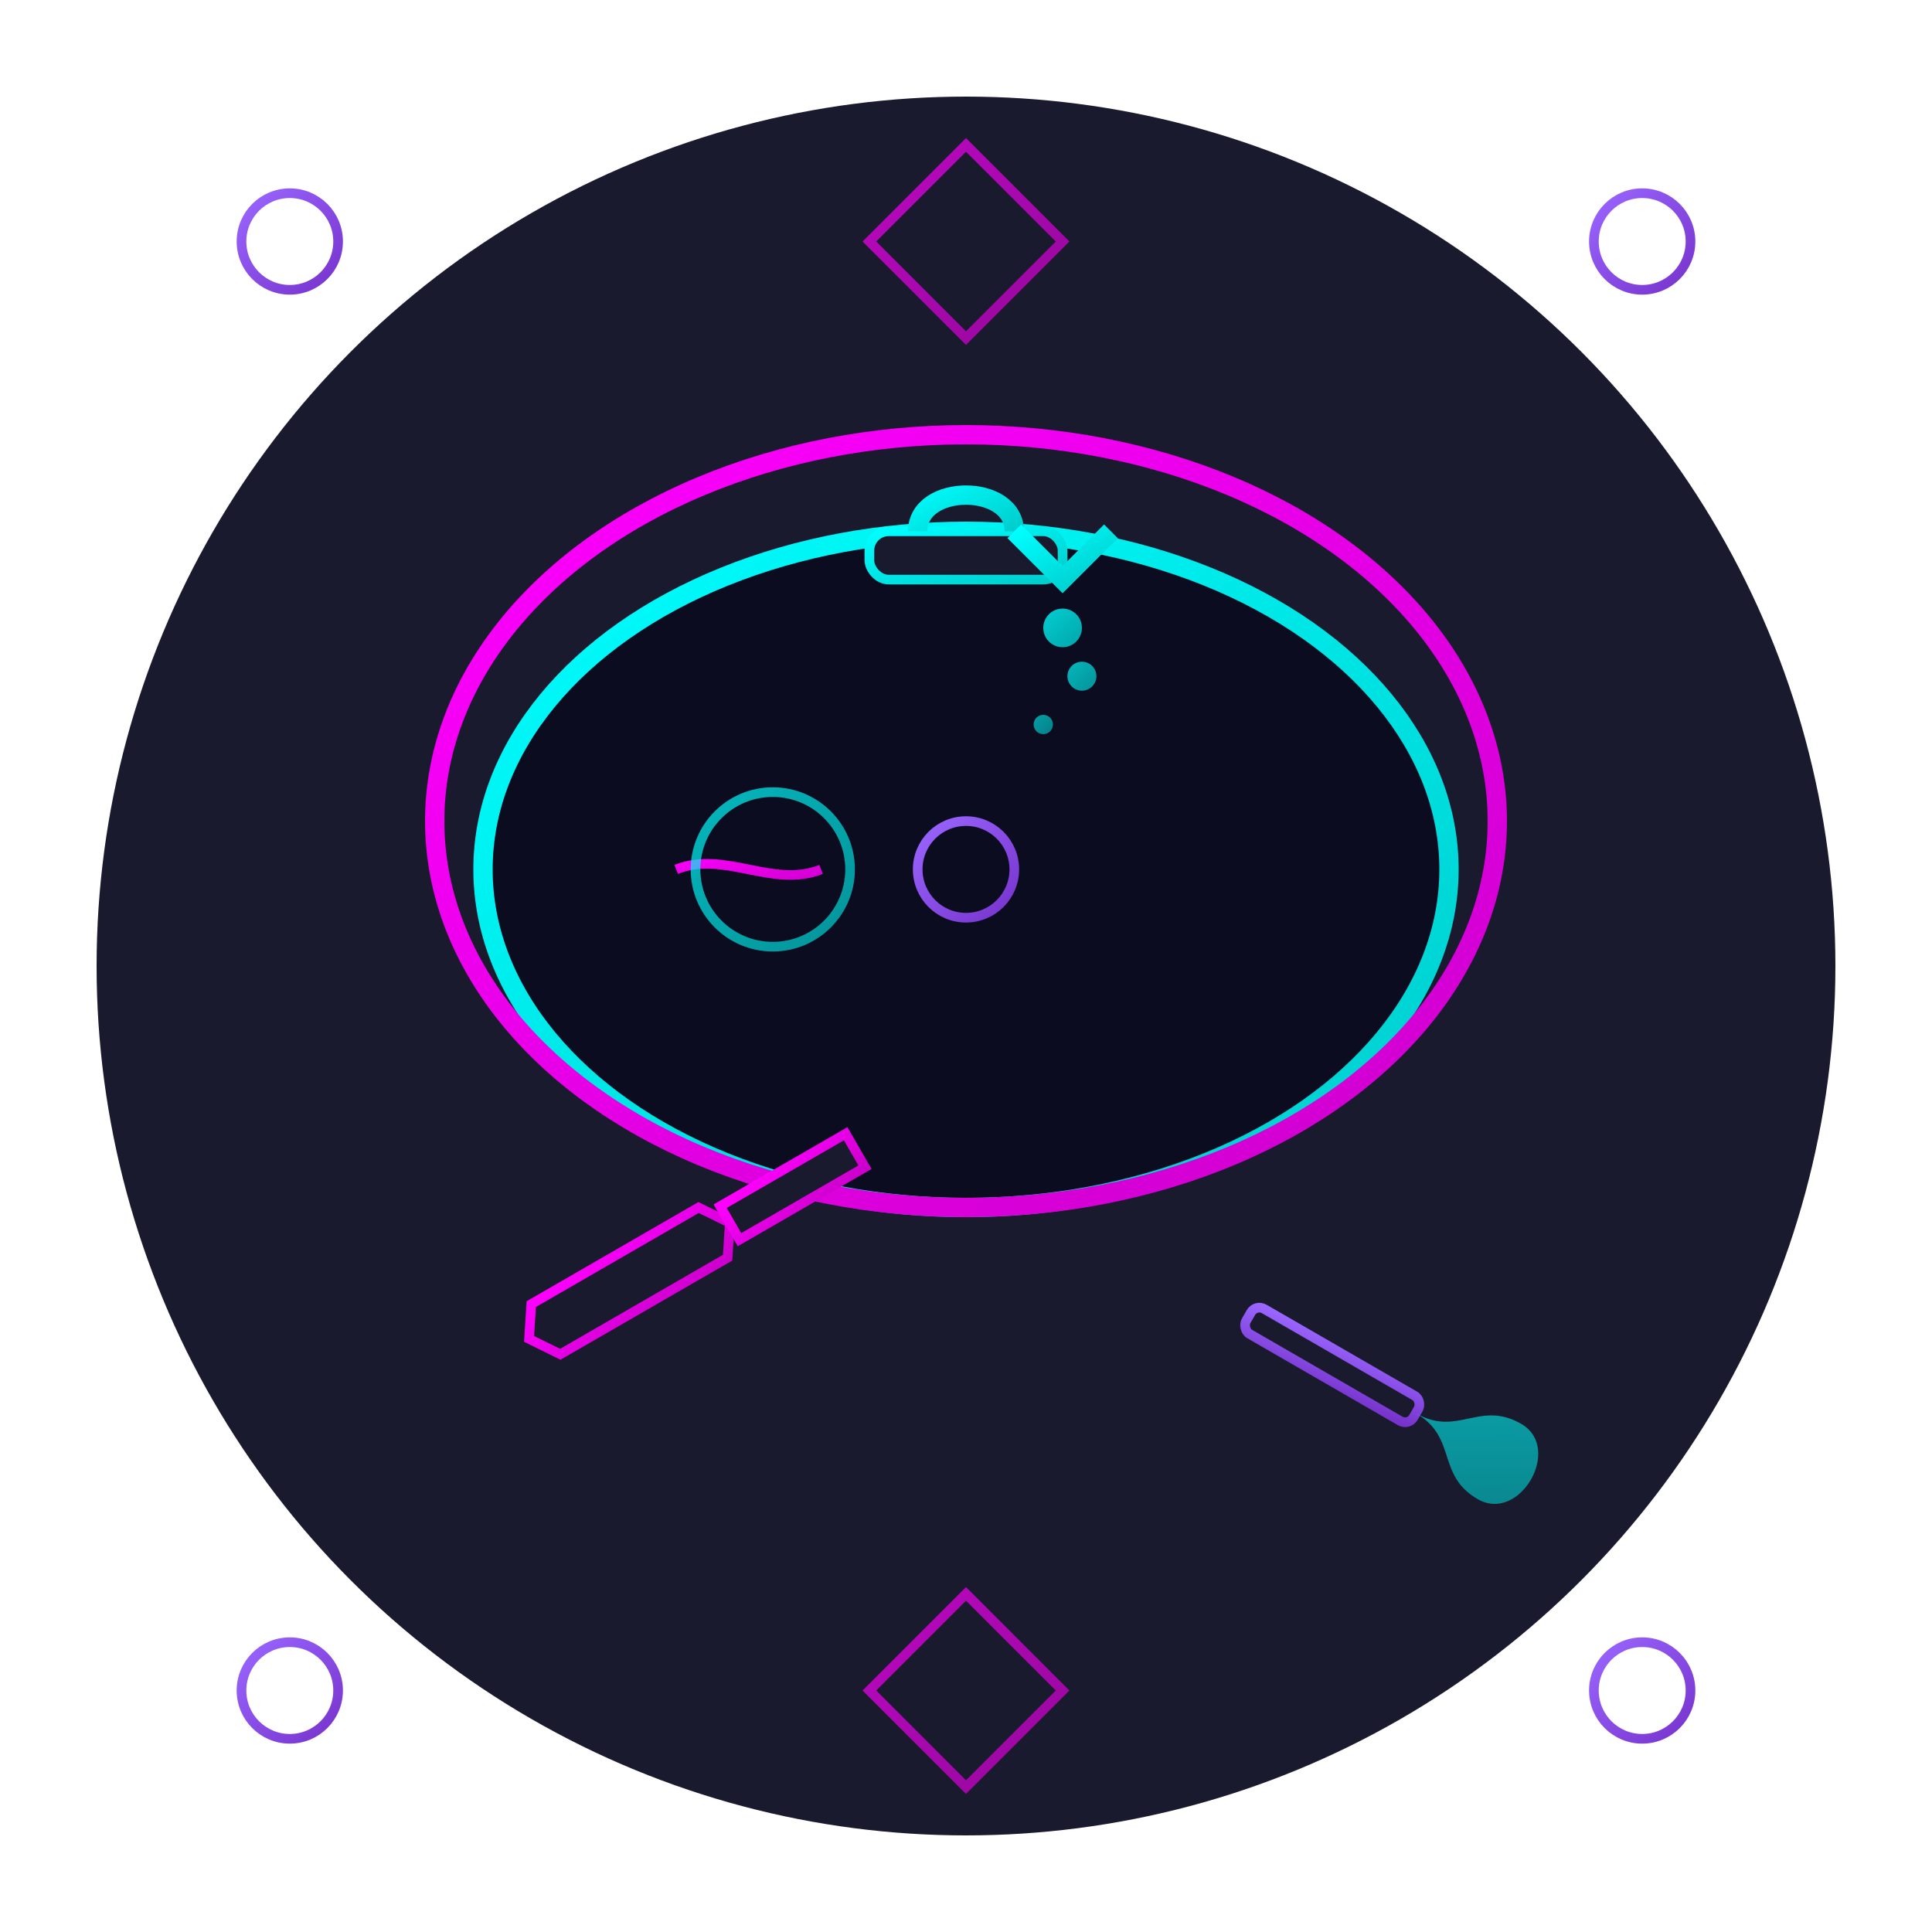 <svg width="200" height="200" viewBox="0 0 200 200" xmlns="http://www.w3.org/2000/svg">
  <defs>
    <linearGradient id="pinkGradient" x1="0%" y1="0%" x2="100%" y2="100%">
      <stop offset="0%" stop-color="#ff00ff" />
      <stop offset="100%" stop-color="#cc00cc" />
    </linearGradient>
    <linearGradient id="cyanGradient" x1="0%" y1="0%" x2="100%" y2="100%">
      <stop offset="0%" stop-color="#00ffff" />
      <stop offset="100%" stop-color="#00cccc" />
    </linearGradient>
    <linearGradient id="purpleGradient" x1="0%" y1="0%" x2="100%" y2="100%">
      <stop offset="0%" stop-color="#9966ff" />
      <stop offset="100%" stop-color="#7733cc" />
    </linearGradient>
    <filter id="neonGlow">
      <feGaussianBlur stdDeviation="3" result="blur" />
      <feFlood flood-color="#ff00ff" flood-opacity="0.7" result="glowColor" />
      <feComposite in="glowColor" in2="blur" operator="in" result="softGlow" />
      <feComposite in="softGlow" in2="SourceGraphic" operator="over" />
    </filter>
    <filter id="cyanGlow">
      <feGaussianBlur stdDeviation="2" result="blur" />
      <feFlood flood-color="#00ffff" flood-opacity="0.7" result="glowColor" />
      <feComposite in="glowColor" in2="blur" operator="in" result="softGlow" />
      <feComposite in="softGlow" in2="SourceGraphic" operator="over" />
    </filter>
  </defs>
  
  <!-- Background Circle -->
  <circle cx="100" cy="100" r="90" fill="#1a1a2e" />
  
  <!-- Sink and Tools Design -->
  <g transform="translate(40, 50)">
    <!-- Sink basin -->
    <ellipse cx="60" cy="40" rx="50" ry="35" fill="#0c0c20" stroke="url(#cyanGradient)" stroke-width="2" filter="url(#cyanGlow)" />
    
    <!-- Sink rim -->
    <ellipse cx="60" cy="35" rx="55" ry="40" fill="none" stroke="url(#pinkGradient)" stroke-width="2" filter="url(#neonGlow)" />
    
    <!-- Sink drain -->
    <circle cx="60" cy="40" r="5" fill="#0c0c20" stroke="url(#purpleGradient)" stroke-width="1" />
    
    <!-- Faucet base -->
    <rect x="50" y="5" width="20" height="5" rx="2" ry="2" fill="#1a1a2e" stroke="url(#cyanGradient)" stroke-width="1" />
    
    <!-- Faucet neck -->
    <path d="M55,5 C55,0 65,0 65,5" fill="none" stroke="url(#cyanGradient)" stroke-width="2" />
    
    <!-- Faucet head -->
    <path d="M65,5 L70,10 L75,5" fill="none" stroke="url(#cyanGradient)" stroke-width="2" />
    
    <!-- Water droplets -->
    <circle cx="70" cy="15" r="2" fill="url(#cyanGradient)" opacity="0.8" />
    <circle cx="72" cy="20" r="1.5" fill="url(#cyanGradient)" opacity="0.7" />
    <circle cx="68" cy="25" r="1" fill="url(#cyanGradient)" opacity="0.6" />
    
    <!-- Tool 1: Wrench -->
    <g transform="translate(15, 85) rotate(-30)">
      <path d="M0,0 L20,0 L22,3 L20,6 L0,6 L-2,3 Z" fill="#1a1a2e" stroke="url(#pinkGradient)" stroke-width="1" />
      <rect x="22" y="1" width="15" height="4" fill="#1a1a2e" stroke="url(#pinkGradient)" stroke-width="1" />
    </g>
    
    <!-- Tool 2: Brush -->
    <g transform="translate(90, 85) rotate(30)">
      <rect x="0" y="0" width="20" height="3" rx="1" ry="1" fill="#1a1a2e" stroke="url(#purpleGradient)" stroke-width="1" />
      <path d="M20,1.5 C25,1.5 25,-3 30,-3 C35,-3 35,6 30,6 C25,6 25,1.5 20,1.5" fill="url(#cyanGradient)" opacity="0.6" />
    </g>
    
    <!-- Crack in sink (being repaired) -->
    <path d="M30,40 C35,38 40,42 45,40" fill="none" stroke="url(#pinkGradient)" stroke-width="1" filter="url(#neonGlow)" />
    
    <!-- Repair indicator - circular highlight -->
    <circle cx="40" cy="40" r="8" fill="none" stroke="url(#cyanGradient)" stroke-width="1" opacity="0.7">
      <animate attributeName="opacity" values="0.3;0.7;0.3" dur="2s" repeatCount="indefinite" />
    </circle>
  </g>
  
  <!-- Decorative elements -->
  <circle cx="30" cy="25" r="5" fill="none" stroke="url(#purpleGradient)" stroke-width="1" />
  <circle cx="170" cy="25" r="5" fill="none" stroke="url(#purpleGradient)" stroke-width="1" />
  <circle cx="30" cy="175" r="5" fill="none" stroke="url(#purpleGradient)" stroke-width="1" />
  <circle cx="170" cy="175" r="5" fill="none" stroke="url(#purpleGradient)" stroke-width="1" />
  
  <!-- Geometric accent -->
  <polygon points="100,15 110,25 100,35 90,25" fill="none" stroke="url(#pinkGradient)" stroke-width="1" opacity="0.7" />
  <polygon points="100,165 110,175 100,185 90,175" fill="none" stroke="url(#pinkGradient)" stroke-width="1" opacity="0.7" />
</svg>
